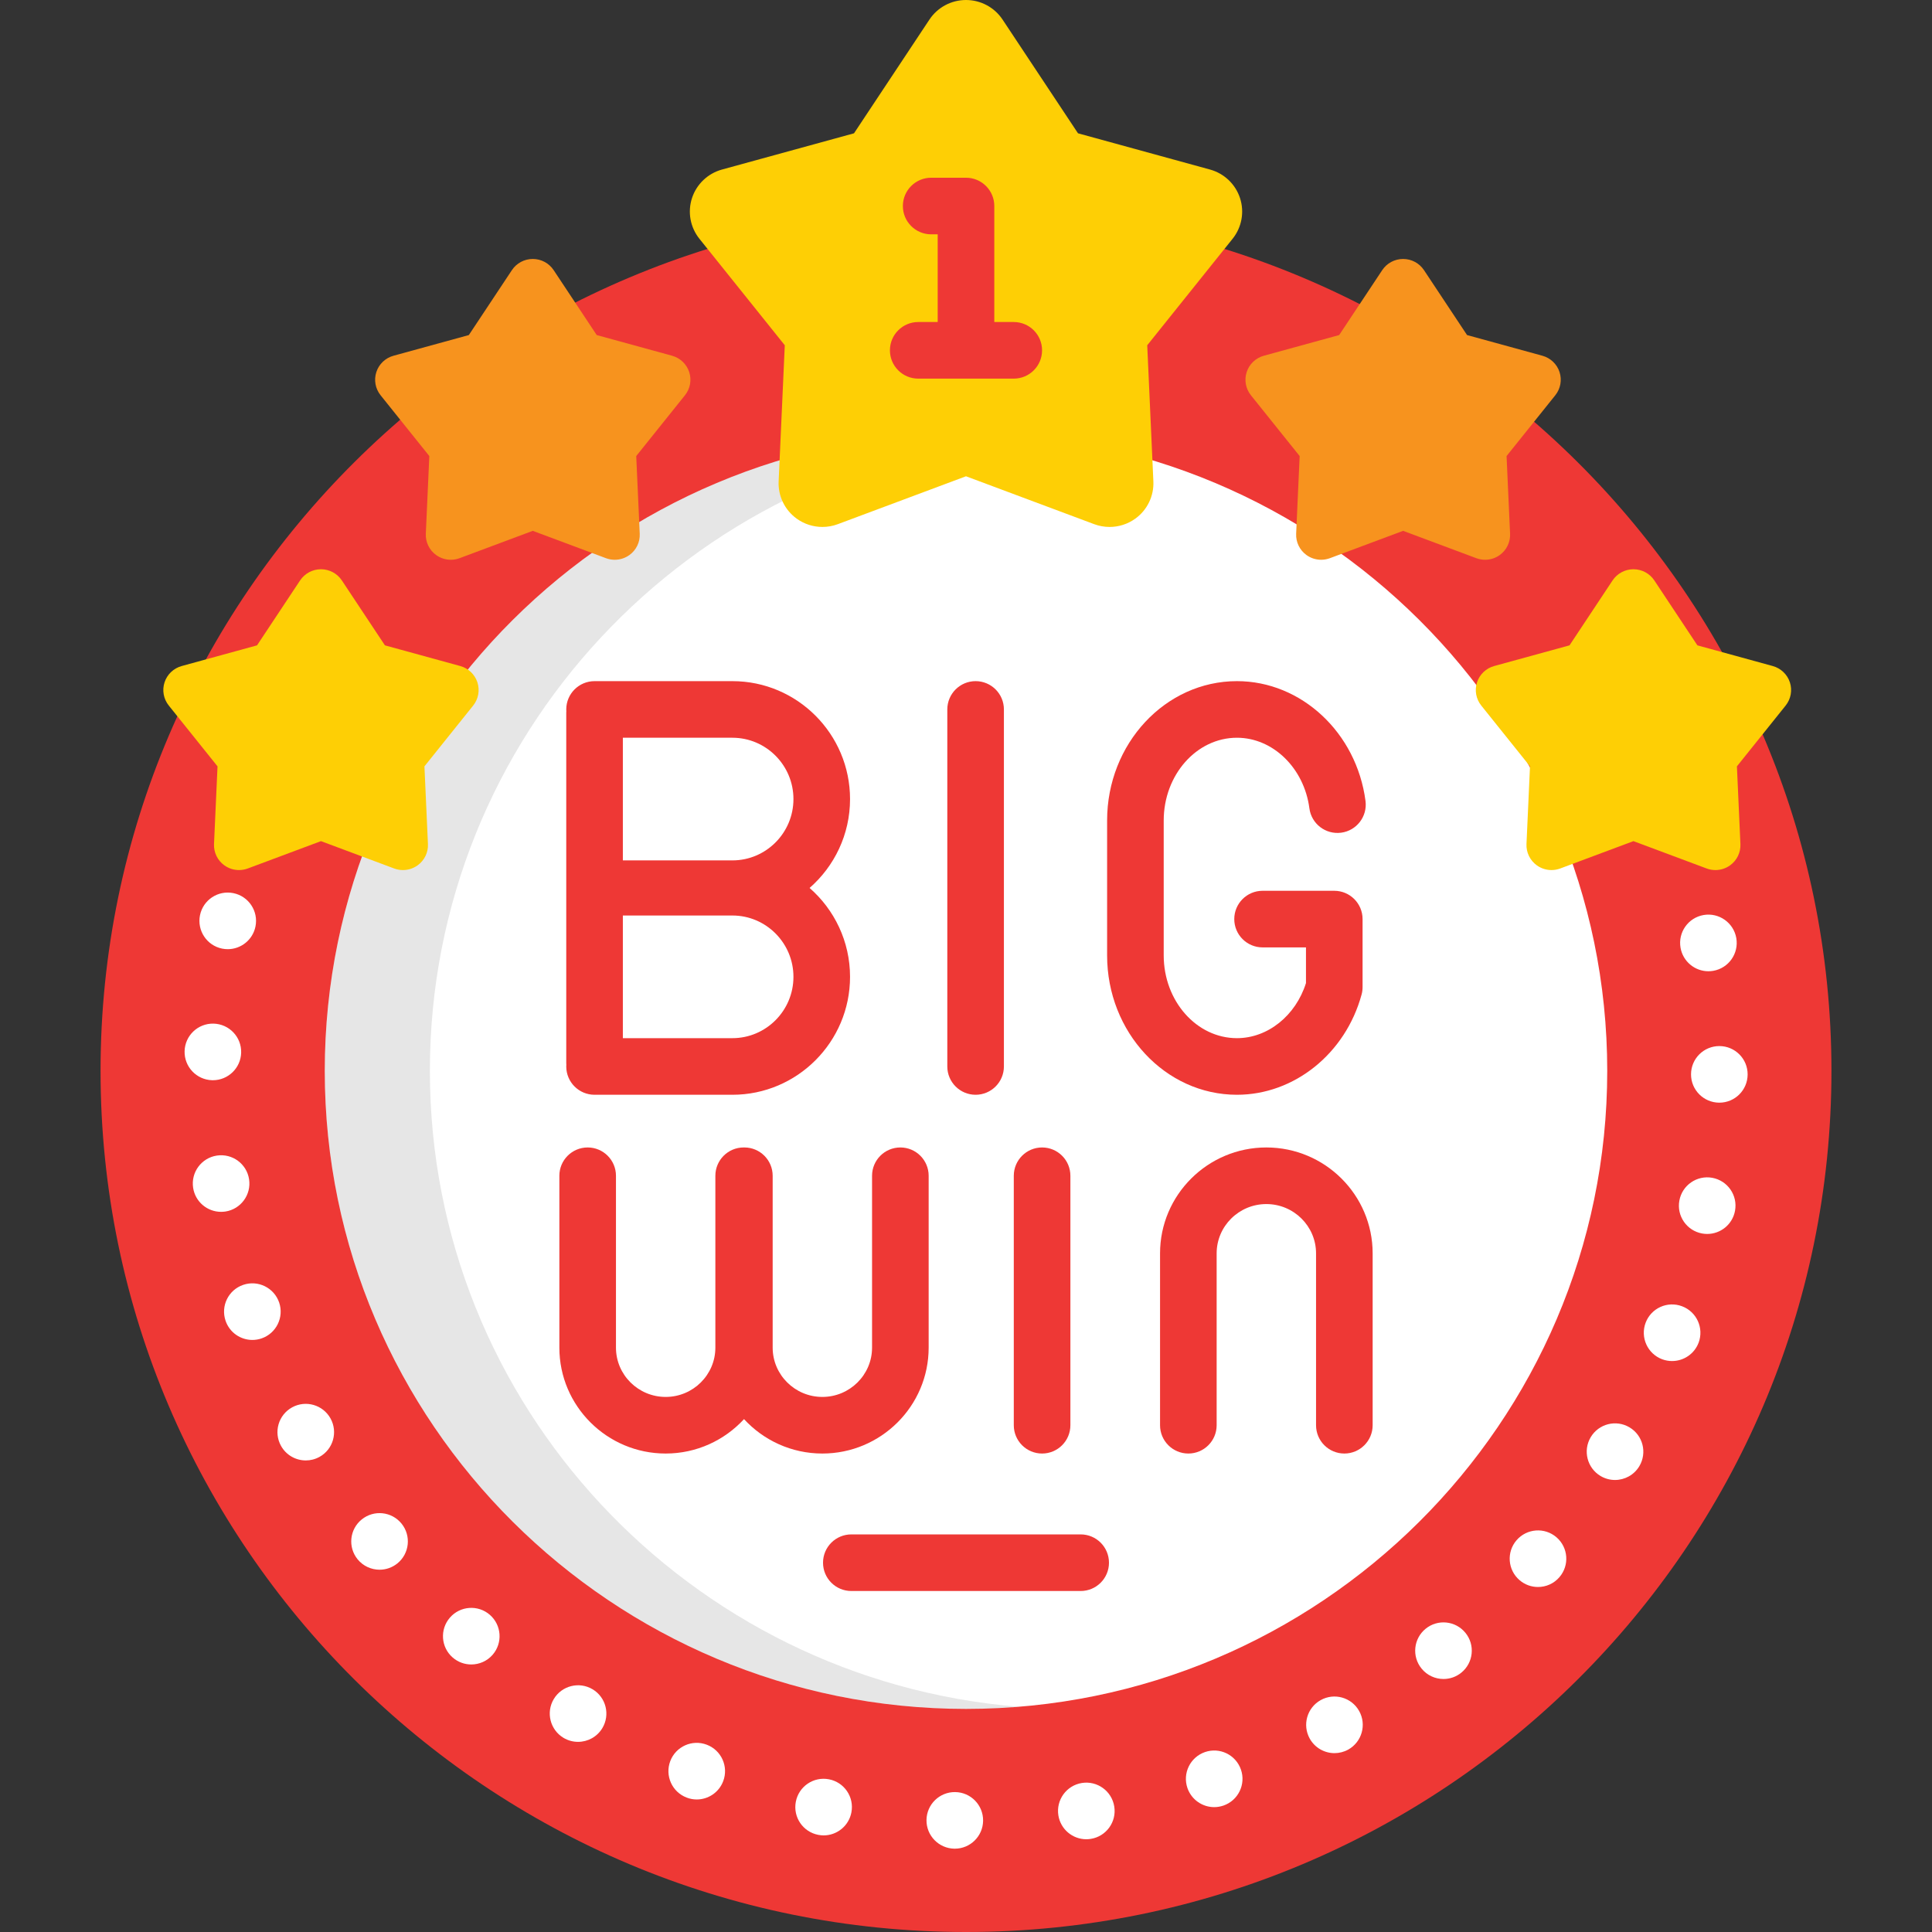 <?xml version="1.0" encoding="iso-8859-1"?>
<!-- Generator: Adobe Illustrator 19.0.0, SVG Export Plug-In . SVG Version: 6.00 Build 0)  -->
<svg version="1.1" id="Capa_1" xmlns="http://www.w3.org/2000/svg" xmlns:xlink="http://www.w3.org/1999/xlink" x="0px" y="0px"
	 viewBox="0 0 512 512" style="enable-background:new 0 0 512 512;" xml:space="preserve">
<rect x="0" y="0" width="512" height="512" fill="#333333" stroke="none"/>
<path style="fill:#EE3835;" d="M256,512C129.534,512,26.646,409.624,26.646,283.788C26.646,157.951,129.534,55.576,256,55.576
	s229.354,102.376,229.354,228.212S382.466,512,256,512z"/>
<g>
	<path style="fill:#FFFFFF;" d="M66.01,312.53c-0.62-4.1-4.44-6.91-8.54-6.29c-4.09,0.62-6.91,4.44-6.29,8.54
		c0.56,3.71,3.76,6.37,7.41,6.37c0.37,0,0.75-0.03,1.13-0.08C63.81,320.45,66.63,316.62,66.01,312.53z"/>
	<path style="fill:#FFFFFF;" d="M77.4,372.97c-3.63,2.01-4.94,6.57-2.93,10.2c1.37,2.47,3.93,3.86,6.57,3.86
		c1.23,0,2.47-0.3,3.63-0.94c3.62-2,4.93-6.57,2.92-10.19C85.58,372.28,81.02,370.97,77.4,372.97z"/>
	<path style="fill:#FFFFFF;" d="M129.81,427.94c-3.13-2.72-7.87-2.38-10.58,0.75c-2.72,3.13-2.38,7.87,0.75,10.58
		c1.42,1.23,3.17,1.83,4.91,1.83c2.1,0,4.19-0.87,5.671-2.58C133.27,435.39,132.93,430.65,129.81,427.94z"/>
	<path style="fill:#FFFFFF;" d="M95.86,402.67c-3.22,2.61-3.71,7.33-1.1,10.55c1.48,1.82,3.65,2.77,5.83,2.77
		c1.66,0,3.33-0.55,4.72-1.67c3.22-2.61,3.71-7.34,1.1-10.55C103.8,400.55,99.08,400.06,95.86,402.67z"/>
	<path style="fill:#FFFFFF;" d="M56.42,286.27c4.05,0,7.39-3.24,7.49-7.31c0.11-4.14-3.16-7.58-7.31-7.69
		c-4.14-0.1-7.58,3.17-7.68,7.31c-0.1,4.14,3.17,7.58,7.31,7.69C56.29,286.27,56.36,286.27,56.42,286.27z"/>
	<path style="fill:#FFFFFF;" d="M73.98,345.18c-1.34-3.92-5.6-6.02-9.52-4.68c-3.92,1.33-6.02,5.59-4.68,9.52
		c1.06,3.12,3.98,5.08,7.1,5.08c0.8,0,1.61-0.13,2.42-0.4C73.22,353.36,75.31,349.1,73.98,345.18z"/>
	<path style="fill:#FFFFFF;" d="M58.85,251.39c0.51,0.1,1.01,0.15,1.51,0.15c3.49,0,6.62-2.45,7.34-6c0.83-4.06-1.79-8.02-5.85-8.85
		c-4.06-0.83-8.02,1.79-8.85,5.85C52.18,246.59,54.79,250.56,58.85,251.39z"/>
	<path style="fill:#FFFFFF;" d="M445.36,251.16c0.63,3.65,3.8,6.23,7.38,6.23c0.43,0,0.85-0.04,1.29-0.11
		c4.08-0.71,6.81-4.59,6.11-8.67c-0.71-4.08-4.59-6.82-8.67-6.12C447.39,243.2,444.65,247.08,445.36,251.16z"/>
	<path style="fill:#FFFFFF;" d="M157.05,447.68c-3.56-2.13-8.16-0.97-10.29,2.58c-2.13,3.55-0.97,8.16,2.58,10.29
		c1.21,0.72,2.54,1.06,3.85,1.06c2.55,0,5.03-1.3,6.44-3.64C161.76,454.41,160.6,449.81,157.05,447.68z"/>
	<path style="fill:#FFFFFF;" d="M431.83,378.26c-3.56-2.12-8.16-0.95-10.28,2.62c-2.11,3.56-0.94,8.16,2.62,10.28
		c1.2,0.71,2.52,1.05,3.82,1.05c2.56,0,5.06-1.31,6.46-3.67C436.56,384.97,435.39,380.37,431.83,378.26z"/>
	<path style="fill:#FFFFFF;" d="M377.8,431.64c-3.21,2.62-3.69,7.34-1.07,10.55c1.48,1.82,3.64,2.76,5.81,2.76
		c1.67,0,3.35-0.55,4.74-1.69c3.21-2.62,3.69-7.35,1.07-10.55C385.73,429.5,381.01,429.02,377.8,431.64z"/>
	<path style="fill:#FFFFFF;" d="M187.31,462.37c-3.87-1.48-8.2,0.46-9.68,4.33c-1.47,3.88,0.47,8.21,4.35,9.68
		c-0.01,0-0.01,0-0.01,0c0.88,0.34,1.78,0.5,2.67,0.5c3.02,0,5.87-1.84,7.01-4.84C193.13,468.17,191.18,463.84,187.31,462.37z"/>
	<path style="fill:#FFFFFF;" d="M445.75,346.17c-3.88-1.46-8.2,0.51-9.65,4.39c-1.45,3.88,0.51,8.2,4.39,9.66
		c0.87,0.32,1.76,0.47,2.63,0.47c3.04,0,5.9-1.86,7.03-4.87c0,0.01,0,0.01,0,0.01C451.6,351.94,449.63,347.62,445.75,346.17z"/>
	<path style="fill:#FFFFFF;" d="M453.77,312.13c-4.07-0.74-7.98,1.96-8.72,6.04c-0.75,4.07,1.95,7.98,6.03,8.72
		c0.45,0.08,0.91,0.12,1.35,0.12c3.56,0,6.71-2.53,7.37-6.15C460.55,316.78,457.85,312.88,453.77,312.13z"/>
	<path style="fill:#FFFFFF;" d="M455.68,277.22c-4.15-0.02-7.52,3.32-7.54,7.46c-0.02,4.15,3.33,7.52,7.47,7.54
		c0.01,0,0.02,0,0.03,0c4.13,0,7.48-3.33,7.5-7.47C463.16,280.61,459.82,277.24,455.68,277.22z"/>
	<path style="fill:#FFFFFF;" d="M412.48,407.39c-3.14-2.7-7.87-2.35-10.58,0.79c-2.7,3.13-2.35,7.87,0.79,10.57
		c1.41,1.22,3.16,1.82,4.89,1.82c2.11,0,4.2-0.88,5.68-2.6C415.97,414.83,415.62,410.1,412.48,407.39z"/>
	<path style="fill:#FFFFFF;" d="M253.14,474.92c-4.14-0.06-7.55,3.25-7.61,7.39s3.25,7.54,7.39,7.61c0.04,0,0.08,0,0.11,0
		c4.09,0,7.44-3.29,7.5-7.39C260.59,478.38,257.28,474.98,253.14,474.92z"/>
	<path style="fill:#FFFFFF;" d="M349.99,450.55c-3.62,2.02-4.91,6.59-2.89,10.21c1.37,2.45,3.92,3.84,6.55,3.84
		c1.24,0,2.5-0.31,3.66-0.95c3.61-2.03,4.9-6.6,2.88-10.21C358.17,449.82,353.6,448.53,349.99,450.55z"/>
	<path style="fill:#FFFFFF;" d="M219.67,471.53c-4.07-0.78-8,1.89-8.77,5.96c-0.78,4.07,1.89,8,5.96,8.77
		c0.48,0.09,0.95,0.14,1.41,0.14c3.53,0,6.68-2.51,7.36-6.1C226.41,476.23,223.74,472.3,219.67,471.53z"/>
	<path style="fill:#FFFFFF;" d="M286.7,472.51c-4.09,0.66-6.87,4.5-6.22,8.59c0.59,3.69,3.78,6.32,7.4,6.32
		c0.39,0,0.79-0.03,1.19-0.1c4.09-0.65,6.88-4.49,6.22-8.58C294.64,474.65,290.79,471.86,286.7,472.51z"/>
	<path style="fill:#FFFFFF;" d="M319.32,464.32c-3.91,1.36-5.99,5.63-4.63,9.55c1.08,3.09,3.98,5.04,7.09,5.04
		c0.81,0,1.64-0.14,2.46-0.42c3.91-1.36,5.98-5.63,4.62-9.54C327.5,465.03,323.23,462.96,319.32,464.32z"/>
	<path style="fill:#FFFFFF;" d="M256,452.878c-93.703,0-169.936-75.853-169.936-169.09S162.297,114.698,256,114.698
		s169.935,75.854,169.935,169.09S349.703,452.878,256,452.878z"/>
</g>
<path style="opacity:0.1;enable-background:new    ;" d="M113.923,283.788c0-88.569,68.795-161.444,156.006-168.519
	c-4.596-0.372-9.24-0.571-13.93-0.571c-93.703,0-169.936,75.854-169.936,169.09S162.297,452.878,256,452.878
	c4.69,0,9.334-0.199,13.93-0.572C182.718,445.232,113.923,372.357,113.923,283.788z"/>
<g>
	<path style="fill:#F7931E;" d="M393.56,148.346c-0.785,0-1.575-0.139-2.331-0.422l-19.391-7.245l-19.392,7.245
		c-0.756,0.282-1.544,0.421-2.329,0.421c-1.381,0-2.749-0.429-3.898-1.26c-1.801-1.303-2.825-3.419-2.726-5.633l0.93-20.591
		l-12.917-16.114c-1.389-1.732-1.81-4.043-1.121-6.152c0.689-2.108,2.395-3.73,4.542-4.321l19.967-5.48l11.41-17.204
		c1.227-1.85,3.306-2.963,5.534-2.963s4.308,1.113,5.532,2.962l11.412,17.204l19.968,5.48c2.147,0.59,3.854,2.213,4.543,4.321
		s0.267,4.42-1.121,6.152l-12.916,16.114l0.93,20.592c0.099,2.215-0.924,4.332-2.727,5.634
		C396.309,147.917,394.941,148.346,393.56,148.346z"/>
	<path style="fill:#F7931E;" d="M162.912,148.346c-0.785,0-1.575-0.139-2.331-0.422l-19.391-7.245l-19.391,7.245
		c-0.756,0.282-1.545,0.421-2.33,0.421c-1.381,0-2.748-0.429-3.898-1.26c-1.802-1.303-2.826-3.419-2.727-5.633l0.931-20.591
		l-12.917-16.114c-1.389-1.732-1.81-4.043-1.121-6.152c0.689-2.108,2.395-3.73,4.543-4.321l19.966-5.48l11.41-17.204
		c1.227-1.85,3.307-2.963,5.534-2.963c2.229,0,4.308,1.113,5.533,2.962l11.412,17.204l19.967,5.48
		c2.147,0.59,3.854,2.213,4.543,4.321s0.267,4.42-1.122,6.152l-12.916,16.114l0.93,20.592c0.099,2.215-0.924,4.332-2.727,5.634
		C165.66,147.917,164.293,148.346,162.912,148.346z"/>
</g>
<g>
	<path style="fill:#FECF05;" d="M106.783,230.577c-0.784,0-1.574-0.139-2.331-0.422l-19.391-7.245l-19.391,7.245
		c-0.756,0.282-1.545,0.421-2.33,0.421c-1.38,0-2.748-0.429-3.897-1.26c-1.802-1.303-2.826-3.419-2.727-5.633l0.931-20.591
		L44.73,186.978c-1.39-1.733-1.811-4.044-1.122-6.153c0.689-2.108,2.395-3.73,4.542-4.32l19.966-5.48l11.411-17.204
		c1.226-1.85,3.306-2.964,5.534-2.964s4.308,1.114,5.533,2.963l11.411,17.204l19.968,5.481c2.147,0.59,3.854,2.212,4.543,4.32
		s0.267,4.42-1.121,6.153l-12.916,16.114l0.93,20.592c0.099,2.215-0.924,4.332-2.727,5.634
		C109.531,230.148,108.164,230.577,106.783,230.577z"/>
	<path style="fill:#FECF05;" d="M454.601,230.577c-0.785,0-1.574-0.139-2.331-0.422l-19.391-7.245l-19.391,7.245
		c-0.756,0.282-1.545,0.421-2.33,0.421c-1.38,0-2.748-0.429-3.897-1.26c-1.802-1.303-2.826-3.419-2.727-5.633l0.931-20.591
		l-12.916-16.114c-1.389-1.733-1.811-4.044-1.121-6.153c0.688-2.108,2.394-3.73,4.542-4.32l19.967-5.48l11.41-17.204
		c1.227-1.85,3.306-2.964,5.534-2.964s4.308,1.114,5.533,2.963l11.411,17.204l19.968,5.481c2.147,0.59,3.854,2.212,4.543,4.32
		s0.267,4.42-1.121,6.153l-12.916,16.114l0.93,20.592c0.098,2.215-0.925,4.332-2.728,5.634
		C457.349,230.148,455.982,230.577,454.601,230.577z"/>
	<path style="fill:#FECF05;" d="M294.05,139.647c-1.375,0-2.758-0.243-4.083-0.738l-33.968-12.692l-33.968,12.692
		c-1.324,0.494-2.707,0.737-4.081,0.737c-2.419,0-4.815-0.751-6.828-2.206c-3.156-2.283-4.951-5.99-4.775-9.869l1.63-36.07
		L185.35,63.273c-2.432-3.036-3.171-7.084-1.965-10.777c1.207-3.692,4.196-6.535,7.958-7.568l34.976-9.6l19.987-30.136
		C248.454,1.95,252.096,0,255.999,0c3.902,0,7.545,1.95,9.691,5.19l19.99,30.136l34.979,9.602c3.76,1.033,6.751,3.876,7.958,7.568
		c1.206,3.692,0.467,7.742-1.965,10.777l-22.625,28.228l1.628,36.071c0.173,3.88-1.62,7.587-4.777,9.869
		C298.864,138.896,296.468,139.647,294.05,139.647z"/>
</g>
<g>
	<path style="fill:#EE3835;" d="M258.546,290.125c4.142,0,7.5-3.358,7.5-7.5V188.01c0-4.142-3.358-7.5-7.5-7.5s-7.5,3.358-7.5,7.5
		v94.615C251.046,286.767,254.404,290.125,258.546,290.125z"/>
	<path style="fill:#EE3835;" d="M360.833,263.569c0.175-0.642,0.263-1.305,0.263-1.97v-18.03c0-4.142-3.358-7.5-7.5-7.5h-19.002
		c-4.142,0-7.5,3.358-7.5,7.5s3.358,7.5,7.5,7.5h11.502v9.457c-2.726,8.642-10.13,14.599-18.295,14.599
		c-10.7,0-19.406-9.841-19.406-21.937v-35.742c0-12.096,8.706-21.937,19.406-21.937c9.552,0,17.806,8.04,19.2,18.701
		c0.537,4.107,4.297,7.001,8.409,6.465c4.107-0.537,7.001-4.302,6.464-8.409c-2.366-18.105-17.014-31.757-34.073-31.757
		c-18.971,0-34.406,16.57-34.406,36.937v35.742c0,20.367,15.435,36.937,34.406,36.937
		C342.994,290.125,356.577,279.204,360.833,263.569z"/>
	<path style="fill:#EE3835;" d="M157.564,290.125h36.53c17.191,0,31.177-14.02,31.177-31.252c0-9.392-4.159-17.823-10.723-23.554
		c6.563-5.733,10.723-14.164,10.723-23.556c0-17.233-13.986-31.253-31.177-31.253h-36.53c-4.142,0-7.5,3.358-7.5,7.5
		c0,0.144,0.014,0.284,0.021,0.426c-0.008,0.142-0.021,0.282-0.021,0.426v92.911c0,0.144,0.014,0.284,0.021,0.426
		c-0.008,0.142-0.021,0.282-0.021,0.426C150.064,286.767,153.421,290.125,157.564,290.125z M165.064,195.509h29.03
		c8.92,0,16.177,7.291,16.177,16.253c0,8.961-7.257,16.252-16.177,16.252h-29.03V195.509z M165.064,242.619h29.03
		c8.92,0,16.177,7.291,16.177,16.253c0,8.961-7.257,16.252-16.177,16.252h-29.03V242.619z"/>
	<path style="fill:#EE3835;" d="M246.104,357.133v-45.544c0-4.142-3.358-7.5-7.5-7.5s-7.5,3.358-7.5,7.5v45.544
		c0,7.206-5.908,13.068-13.17,13.068s-13.17-5.862-13.17-13.068v-45.544c0-4.142-3.358-7.5-7.5-7.5
		c-0.032,0-0.062,0.004-0.093,0.005c-0.031,0-0.062-0.005-0.093-0.005c-4.142,0-7.5,3.358-7.5,7.5v45.544
		c0,7.206-5.909,13.068-13.171,13.068c-7.262,0-13.171-5.862-13.171-13.068v-45.544c0-4.142-3.358-7.5-7.5-7.5s-7.5,3.358-7.5,7.5
		v45.544c0,15.477,12.637,28.068,28.171,28.068c8.211,0,15.61-3.52,20.765-9.122c5.153,5.603,12.553,9.122,20.763,9.122
		C233.466,385.202,246.104,372.61,246.104,357.133z"/>
	<path style="fill:#EE3835;" d="M276.165,385.202c4.142,0,7.5-3.358,7.5-7.5V311.59c0-4.142-3.358-7.5-7.5-7.5s-7.5,3.358-7.5,7.5
		v66.112C268.665,381.844,272.023,385.202,276.165,385.202z"/>
	<path style="fill:#EE3835;" d="M335.595,304.089c-15.534,0-28.171,12.592-28.171,28.069v45.543c0,4.142,3.358,7.5,7.5,7.5
		s7.5-3.358,7.5-7.5v-45.543c0-7.206,5.909-13.069,13.171-13.069s13.171,5.863,13.171,13.069v45.543c0,4.142,3.358,7.5,7.5,7.5
		s7.5-3.358,7.5-7.5v-45.543C363.766,316.681,351.128,304.089,335.595,304.089z"/>
	<path style="fill:#EE3835;" d="M286.39,406.633h-60.78c-4.142,0-7.5,3.358-7.5,7.5s3.358,7.5,7.5,7.5h60.78
		c4.142,0,7.5-3.358,7.5-7.5S290.532,406.633,286.39,406.633z"/>
	<path style="fill:#EE3835;" d="M268.66,85.34h-5.16V54.6c0-4.142-3.358-7.5-7.5-7.5h-9.23c-4.142,0-7.5,3.358-7.5,7.5
		s3.358,7.5,7.5,7.5h1.73v23.24h-5.16c-4.142,0-7.5,3.358-7.5,7.5s3.358,7.5,7.5,7.5h25.319c4.142,0,7.5-3.358,7.5-7.5
		C276.16,88.698,272.802,85.34,268.66,85.34z"/>
</g>
<g>
</g>
<g>
</g>
<g>
</g>
<g>
</g>
<g>
</g>
<g>
</g>
<g>
</g>
<g>
</g>
<g>
</g>
<g>
</g>
<g>
</g>
<g>
</g>
<g>
</g>
<g>
</g>
<g>
</g>
</svg>

